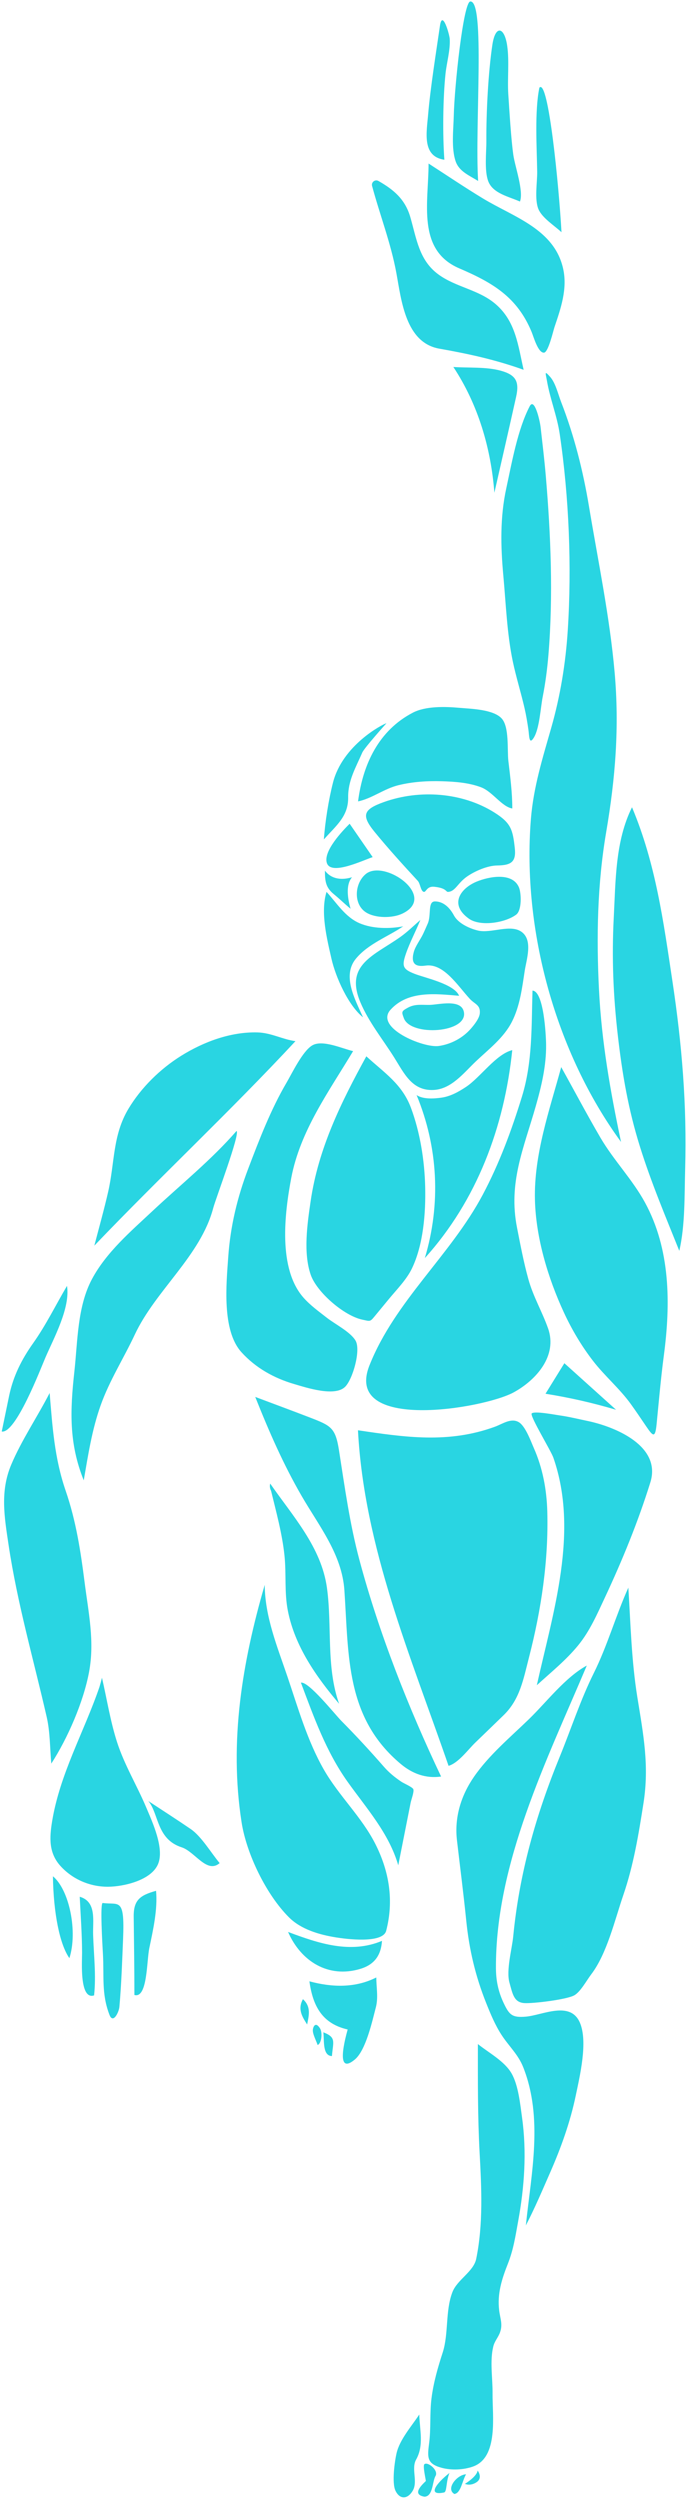<?xml version="1.0" encoding="UTF-8" standalone="no"?><svg xmlns="http://www.w3.org/2000/svg" xmlns:xlink="http://www.w3.org/1999/xlink" fill="#000000" height="3893.3" preserveAspectRatio="xMidYMid meet" version="1" viewBox="1464.4 62.7 1070.8 3893.3" width="1070.8" zoomAndPan="magnify"><g fill="#29d5e2" id="change1_1"><path d="M2085.026,1285.653c22.219-5.509,45.278-6.949,68.095-6.259c20.319,0.614,41.625,2.128,60.85,9.31 c18.244,6.816,32.474,30.43,48.937,33.129c0-24.999-3.221-49.292-6.135-74.125c-2.002-17.062,1.711-53.03-10.521-66.182 c-13.285-14.285-48.069-14.895-66.373-16.529c-21.382-1.909-51.857-2.839-71.888,7.542 c-53.438,27.692-78.106,80.693-85.509,138.247C2043.928,1306.372,2062.963,1291.123,2085.026,1285.653z" fill="inherit"/><path d="M2244.274,639.847c-22.63-6.087-50.075-4.006-73.251-5.628c38.64,58.466,58.552,126.338,63.94,195.858 c11.367-49.837,22.834-99.652,33.934-149.549C2274.213,656.632,2268.378,646.331,2244.274,639.847z" fill="inherit"/><path d="M2180.225,480.63c52.052,22.328,90.393,44.683,112.914,99.377c2.95,7.164,9.929,32.582,19.195,31.927 c6.75-0.477,14.346-33.958,16.384-39.982c9.899-29.262,20.322-59.348,13.496-90.505c-13.594-62.052-77.09-80.619-124.991-109.629 c-28.743-17.407-56.598-36.22-84.828-54.433C2132.394,377.857,2113.616,452.057,2180.225,480.63z" fill="inherit"/><path d="M2029.1,1234.675c3.172-7.289,37.695-45.691,37.695-45.691c-6.741,1.985-68.536,34.268-83.386,92.524 c-6.853,26.885-12.256,60.853-14.211,88.516c19.105-21.645,38.242-35.771,37.868-65.449 C2006.736,1278.362,2018.652,1258.686,2029.1,1234.675z" fill="inherit"/><path d="M2209.632,344.598c-5.299-86.839,11.37-281.897-12.284-279.578 c-10.615,1.108-24.583,131.125-25.685,178.176c-0.499,21.311-4.076,50.402,2.919,70.744 C2180.088,329.949,2195.867,335.87,2209.632,344.598z" fill="inherit"/><path d="M2157.036,311.509c-2.839-38.061-2.229-95.799,1.748-133.757c1.843-17.589,7.669-36.929,6.592-54.53 c-0.432-7.063-11.519-45.94-15.235-20.417c-5.746,39.472-15.038,97.898-18.377,137.706 C2129.439,268.227,2121.492,306.432,2157.036,311.509z" fill="inherit"/><path d="M2237.501,536.812c-26.626-23.27-62.408-26.48-90.117-46.972c-29.965-22.161-33.754-55.736-43.477-89.173 c-8.177-28.12-26.465-42.911-49.625-56.107c-5.249-2.991-11.503,1.88-9.937,7.714c12.193,45.417,29.289,89.039,37.878,135.791 c7.808,42.5,14.244,108.287,66.817,117.618c46.234,8.205,87.169,17.084,131.539,32.945 C2271.879,600.935,2268.418,563.831,2237.501,536.812z" fill="inherit"/><path d="M1546.882,2984.756c0.852,57.571,10.642,106.193,25.68,127.537 C1585.769,3071.313,1572.62,3006.01,1546.882,2984.756z" fill="inherit"/><path d="M1603.259,2666.471c8.845-47.491-0.926-92.175-6.929-139.183c-6.294-49.288-13.39-95.85-29.589-142.993 c-17.473-50.85-20.531-99.085-24.961-152.183c-19.043,37.026-43.769,73.438-59.868,111.586 c-17.543,41.567-10.669,81.499-4.195,124.694c13.724,91.555,38.848,178.355,59.447,268.239c5.455,23.803,4.974,48.49,7.182,72.683 C1570.047,2769.542,1594.561,2713.173,1603.259,2666.471z" fill="inherit"/><path d="M1588.671,3016.658c1.39,29.021,3.565,58.081,3.654,87.145c0.041,13.347-4.318,74.115,18.734,66.462 c3.333-31.175-0.509-62.943-1.513-94.257C1608.841,3054.06,1615.375,3024.342,1588.671,3016.658z" fill="inherit"/><path d="M1984.551,1455.134c11.282,9.307,14.991,13.538,26.272,22.845c-4.049-14.392-8.333-36.569,2.285-49.118 c-14.795,4.578-31.647,3.876-42.264-10.281C1970.844,1435.14,1972.08,1444.845,1984.551,1455.134z" fill="inherit"/><path d="M1535.302,2176.68c12.945-30.036,38.926-77.182,33.538-111.41c-17.572,29.766-32.707,60.955-52.75,89.211 c-18.075,25.481-31.095,51.314-37.522,82.253c-3.834,18.46-7.648,36.925-11.466,55.388 C1488.938,2295.797,1527.65,2194.433,1535.302,2176.68z" fill="inherit"/><path d="M2092.861,1505.351c-21.25,4.048-47.624,3.869-67.82-4.737c-22.6-9.63-35.623-31.453-51.704-48.92 c-9.788,31.691,0.615,72.889,7.689,104.065c6.588,29.036,26.371,73,49.217,91.277c-13.067-29.043-32.881-65.171-10.938-91.515 C2038.515,1532.457,2068.541,1521.758,2092.861,1505.351z" fill="inherit"/><path d="M1924.941,1684.16c-20.127-2.642-37.834-13.066-59.299-13.613c-41.765-1.063-83.715,14.554-118.805,36.385 c-32.572,20.265-62.424,49.525-82.21,82.512c-24.867,41.458-21.263,84.022-31.663,129.395 c-6.447,28.125-14.279,55.902-21.537,83.821C1714.501,1894.91,1823.363,1793.326,1924.941,1684.16z" fill="inherit"/><path d="M1948.759,2048.156c9.43,27.031,51.698,63.581,80.156,69.686c13.722,2.944,11.995,3.861,21.849-8.087 c6.524-7.911,13.06-15.811,19.574-23.729c12.364-15.028,27.844-30.482,36.265-48.119c17.773-37.221,21.459-86.172,20.514-126.796 c-0.951-40.838-7.854-84.664-22.158-123.077c-13.807-37.078-41.646-54.659-69.587-80.272 c-39.419,71.822-74.796,143.513-86.787,225.555C1943.457,1968.391,1936.774,2013.804,1948.759,2048.156z" fill="inherit"/><path d="M2344.056,2185.732c-9.8,15.85-19.601,31.7-29.401,47.55c37.968,6.066,73.162,14.103,109.996,24.966 C2397.786,2234.076,2370.921,2209.904,2344.056,2185.732z" fill="inherit"/><path d="M2287.985,1198.908c1.374,9.422,0.81,25.164,8.605,12.338c8.738-14.378,10.384-46.473,13.663-63.09 c4.314-21.869,7.174-43.787,9.002-66.001c7.554-91.768,3.628-186.977-4.171-278.648c-2.142-25.17-5.203-50.243-8.025-75.341 c-1.184-10.529-9.636-46.98-17.033-32.804c-18.842,36.108-27.875,88.059-36.515,127.816c-9.803,45.107-8.807,90.237-4.596,135.949 c4.048,43.941,5.691,90.656,14.792,133.852c5.105,24.231,12.545,47.866,18.132,71.976 C2284.447,1176.208,2286.319,1187.48,2287.985,1198.908z" fill="inherit"/><path d="M2207.295,1435.715c-24.613,10.17-43.549,35.154-12.171,57.629c17.992,12.887,56.894,6.514,73.854-6.227 c9.114-6.846,7.999-33.795,4.267-42.505C2262.946,1420.577,2226.268,1427.876,2207.295,1435.715z" fill="inherit"/><path d="M2225.298,344.679c7.109,19.375,32.076,24.104,49.538,31.926c6.116-16.204-7.753-54.457-10.328-72.606 c-3.52-24.805-6.187-69.145-7.825-94.145c-1.61-24.582,1.698-51.117-1.663-75.372c-4.139-29.87-18.423-33.768-23.181-2.066 c-6.47,43.109-9.66,106.12-9.358,149.713C2222.6,299.58,2219.167,327.97,2225.298,344.679z" fill="inherit"/><path d="M2316.908,655.835c4.813,28.002,15.766,54.684,19.927,82.92c14.498,98.366,18.841,205.999,12.544,305.183 c-3.268,51.477-11.635,102.664-25.807,152.278c-13.535,47.387-27.723,92.595-31.695,142.124 c-13.838,172.567,38.473,363.096,140.501,502.821c-16.719-79.548-30.286-155.777-34.366-237.242 c-4.106-81.988-2.596-164.291,11.246-245.377c14.347-84.045,20.696-163.682,13.124-248.969 c-7.719-86.937-25.622-172.201-39.94-258.17c-9.241-55.48-23.054-110.312-43.478-162.774c-4.536-11.652-8.571-29.449-17.076-39.008 C2312.268,638.809,2314.877,644.016,2316.908,655.835z" fill="inherit"/><path d="M2315.589,1689.82c-0.168-15.031-3.548-83.411-21.201-84.38c-1.706,55.963,0.194,110.862-16.362,164.787 c-16.158,52.628-35.33,104.426-61.207,153.107c-50.136,94.318-136.659,165.437-176.503,265.618 c-41.598,104.594,178.031,67.691,224.742,42.177c35.304-19.283,68.605-57.09,53.634-99.536 c-9.172-26.004-23.149-49.433-30.683-76.512c-7.358-26.446-12.425-53.469-17.73-80.379 c-13.891-70.459,10.461-123.521,29.296-189.635C2308.439,1753.953,2315.953,1722.363,2315.589,1689.82z" fill="inherit"/><path d="M2235.64,1328.508c-50.008-31.77-117.059-36.771-173.058-16.653 c-31.691,11.385-35.703,20.279-14.317,46.441c21.396,26.175,44.447,51.451,67.363,76.305c3.924,4.256,4.447,16.17,9.423,17.107 c3.518,0.663,4.569-9.138,15.992-7.996c19.689,1.969,17.982,8.183,21.703,7.996c11.422-0.573,14.849-13.707,29.699-23.988 c12.039-8.335,31.614-16.962,46.833-17.134c22.409-0.253,29.858-5.985,27.49-27.326 C2263.624,1354.908,2260.945,1344.583,2235.64,1328.508z" fill="inherit"/><path d="M2152.629,1772.13c-11.532,1.656-28.72,2.841-38.915-3.991c33.609,81.157,38.09,169.742,12.853,253.88 c81.305-89.853,123.938-204.407,136.272-323.892c-25.403,6.339-49.728,42.468-72.034,57.261 C2179.22,1763.071,2166.606,1770.123,2152.629,1772.13z" fill="inherit"/><path d="M1624.578,3026.359c-4.412-0.597-0.659,63.392,0.254,79.426c2.006,35.214-2.516,61.766,10.183,94.745 c5.711,14.85,14.772-4.285,15.494-12.417c3.188-35.943,4.33-72.362,5.721-105.465 C1659.003,3016.623,1649.952,3029.794,1624.578,3026.359z" fill="inherit"/><path d="M1973.837,1406.649c6.479,20.203,56.573-4.351,71.445-9.1c-11.965-17.329-23.93-34.658-35.896-51.987 C1998.209,1356.657,1967.967,1388.344,1973.837,1406.649z" fill="inherit"/><path d="M2303.744,388.664c5.922,13.713,25.112,25.62,35.842,35.7c-3.862-69.704-20.349-240.581-34.459-225.161 c-7.589,36.38-3.995,93.671-3.433,130.78C2301.943,346.4,2297.178,373.459,2303.744,388.664z" fill="inherit"/><path d="M2035.188,1483.831c14.751,9.126,41.069,8.982,56.339,1.708c55.774-26.567-28.214-85.624-57.143-61.552 C2016.853,1438.575,2014.816,1471.227,2035.188,1483.831z" fill="inherit"/><path d="M2026.148,1623.729c13.001,30.849,34.914,57.64,52.636,85.849c15.429,24.558,27.784,52.073,61.02,50.641 c28.189-1.214,47.373-26.609,66.34-44.588c20.236-19.182,43.387-36.509,56.243-61.826c12.404-24.428,15.791-52.415,19.875-79.169 c2.673-17.505,12.976-47.042-4.363-60.274c-17.363-13.25-47.657,2.399-68.31-2.406c-10.419-2.424-30.228-9.81-37.705-23.696 c-7.996-14.849-18.752-21.858-29.699-21.703c-11.472,0.163-5.292,21.509-11.092,34.51c-2.44,5.47-4.776,11.016-7.365,16.415 c-4.344,9.058-11.97,18.583-14.5,28.319c-4.931,18.97,3.982,22.787,18.572,20.709c28.093-4.002,49.854,31.174,68.768,51.673 c7.905,8.568,16.727,9.341,15.711,22.437c-0.623,8.031-8.702,18.049-13.863,23.998c-12.675,14.61-31.023,24.357-50.149,27.083 c-23.973,3.417-100.585-28.432-75.081-56.535c27.493-30.295,70.988-24.603,106.843-21.643 c-7.601-18.475-53.28-27.853-69.601-34.284c-18.194-7.169-20.005-11.815-13.358-31.16c6.078-17.689,15.509-35.248,22.543-52.67 c-10.256,8.826-19.931,18.486-30.988,26.339C2047.531,1550.93,2001.281,1564.727,2026.148,1623.729z" fill="inherit"/><path d="M2100.359,1631.925c-10.521,5.7-10.195,6.489-6.52,16.456c10.698,29.009,100.405,23.139,93.575-9.871 c-4.24-20.495-39.393-11.139-53.052-10.826C2122.225,1627.961,2111.569,1625.852,2100.359,1631.925z" fill="inherit"/><path d="M2156.479,3944.422c4.751-0.976,2.833-16.586,8.499-30.407 C2144.438,3930.017,2129.567,3949.951,2156.479,3944.422z" fill="inherit"/><path d="M2261.897,3292.01c-10.988-19.341-35.834-32.405-52.648-45.96c0,56.665-0.362,112.738,2.705,169.352 c2.965,54.714,5.765,111.108-5.31,165.164c-4.094,19.98-29.5,32.279-37.044,51.742c-11.278,29.099-5.767,65.166-15.205,94.208 c-7.569,23.292-14.371,46.883-17.426,71.244c-2.98,23.76-0.656,47.173-3.796,70.764c-2.9,21.782-3.199,31.5,20.24,37.631 c15.036,3.933,33.677,3.088,48.286-2.137c40.008-14.31,30.064-79.208,30.451-113.654c0.262-23.291-4.513-50.946,1.189-73.598 c2.027-8.05,7.522-13.776,10.294-21.325c4.734-12.889,0.467-21.313-1.162-34.306c-3.266-26.051,4.034-48.948,13.508-72.888 c8.83-22.315,11.773-42.852,16.064-66.261c9.735-53.108,13.558-107.702,6.079-161.361 C2275.255,3340.071,2272.466,3310.613,2261.897,3292.01z" fill="inherit"/><path d="M2189.056,3930.992c0,0,8.499,4.146,18.414-2.764c9.915-6.911,1.417-17.968,1.417-17.968 C2207.469,3919.935,2189.056,3930.992,2189.056,3930.992z" fill="inherit"/><path d="M2172.585,3946.775c10.289-1.336,12.163-20.457,18.244-30.685 C2176.833,3916.648,2158.654,3938.655,2172.585,3946.775z" fill="inherit"/><path d="M2125.927,3900.356c-3.096,2.59,2.737,25.772,2.146,26.323c-10.8,10.087-19.447,21.254-2.146,24.324 c13.694-0.344,12.252-24.051,17.301-32.23C2148.427,3909.829,2131.072,3896.055,2125.927,3900.356z" fill="inherit"/><path d="M2082.485,3883.327c-2.832,12.272-7.678,46.151-1.565,58.58c6.951,14.133,19.251,12.91,26.923-0.456 c8.195-14.278-2.858-34.009,5.185-48.341c12.457-22.196,5.434-46.355,4.909-70.14 C2105.97,3841.167,2087.459,3861.776,2082.485,3883.327z" fill="inherit"/><path d="M2380.326,2275.69c-14.717-3.075-29.438-6.726-44.343-8.789c-6.24-0.863-38.639-7.108-42.811-2.987 c-3.535,3.491,29.861,57.805,33.732,68.923c40.258,115.628-0.603,241.048-25.792,354.401c22.04-20.113,45.608-39.038,64.556-62.249 c18.074-22.142,29.432-48.411,41.468-74.112c27.307-58.308,51.767-118.043,70.94-179.545 C2495.729,2314.709,2423.616,2284.737,2380.326,2275.69z" fill="inherit"/><path d="M2400.227,1834.375c-21.15-36.158-40.688-73.228-61.087-109.808 c-18.336,67.327-42.707,136.036-40.959,206.697c1.467,59.264,20.386,122.01,45.186,175.567 c12.342,26.653,27.399,52.039,45.364,75.297c18.342,23.746,41.458,43.015,58.978,67.327c8.106,11.249,15.885,22.83,23.668,34.303 c11.041,16.274,14.267,19.006,16.443-3.064c3.529-35.794,6.626-71.643,11.339-107.308c10.619-80.372,10.296-165.316-29.638-238.278 C2449.917,1899.287,2420.901,1869.721,2400.227,1834.375z" fill="inherit"/><path d="M2449.497,1319.92c-26.17,52.382-25.484,114.456-28.451,171.597c-3.26,62.787-0.824,121.909,6.373,184.223 c6.964,60.303,16.292,114.783,34.506,172.968c17.396,55.572,39.616,108.067,61.28,162.029c9.258-39.885,7.953-86.902,9.122-127.806 c2.829-99.03-5.015-193.766-19.753-291.591C2498.456,1497.623,2486.531,1407.96,2449.497,1319.92z" fill="inherit"/><path d="M2283.917,3203.379c-21.167,1.751-25.685-2.471-34.714-21.726c-8.201-17.491-11.733-34.761-11.805-54.023 c-0.61-163.743,79.233-323.31,141.641-471.063c-33.503,18.202-62.825,56.982-90.174,83.485 c-29.349,28.44-62.444,56.03-85.778,89.881c-20.221,29.335-30.588,63.167-26.44,98.813c4.858,41.752,10.233,83.237,14.477,125.158 c4.529,44.739,14.267,86.313,30.967,128.049c6.893,17.226,13.95,34.391,24.11,49.995c11.464,17.606,25.876,30.306,33.751,50.238 c31.25,79.105,12.619,164.715,4.058,246.399c13.973-26.937,25.828-54.979,38.023-82.761c16.893-38.487,31.182-78.29,39.767-119.5 c6.275-30.123,19.17-83.518,6.578-113.293C2353.474,3177.789,2309.769,3201.24,2283.917,3203.379z" fill="inherit"/><path d="M2205.457,2776.343c14.686-14.144,29.352-28.308,43.976-42.515c25.507-24.778,30.756-56.067,39.543-90.138 c19.025-73.771,30.576-150.81,28.472-227.151c-0.935-33.915-7.179-67.489-20.953-98.628c-4.672-10.563-13.118-34.343-23.574-40.423 c-12.031-6.996-25.271,2.856-37.147,7.184c-72.321,26.355-139.432,16.466-213.431,5.492c9.649,182.462,82.21,351.737,141.203,522.6 C2178.887,2808.405,2193.905,2787.468,2205.457,2776.343z" fill="inherit"/><path d="M2443.786,2535.215c-19.767,43.913-32.376,89.873-53.888,133.144 c-20.816,41.872-35.253,86.644-52.925,129.872c-37.41,91.508-63.049,181.694-72.655,280.302 c-1.885,19.351-11.216,52.579-5.874,71.78c4.919,17.68,6.897,30.786,23.098,31.94c13.391,0.954,66.506-5.474,78.14-12.177 c9.651-5.56,19.043-23.128,26.259-32.606c24.624-32.342,36.798-84.997,49.934-123.228c16.064-46.752,23.901-94.757,31.521-143.443 c9.182-58.671-0.265-107.225-9.549-164.662C2448.703,2649.561,2447.309,2592.31,2443.786,2535.215z" fill="inherit"/><path d="M1833.059,1824.032c-39.398,45.329-87.187,83.665-131.005,124.721 c-34.053,31.907-72.019,64.26-94.324,106.009c-22.875,42.816-22.203,96.757-27.429,144.115 c-6.7,60.707-8.589,111.67,14.635,169.279c6.911-39.738,12.8-78.863,26.432-117.063c13.784-38.625,35.801-72.898,53.114-109.864 c32.467-69.32,102.62-122.557,122.3-197.242C1800.584,1929.557,1839.207,1827.51,1833.059,1824.032z" fill="inherit"/><path d="M1992.773,2321.34c-5.517-35.167-12.411-38.333-45.2-50.973c-28.366-10.935-56.898-21.434-85.35-32.143 c21.25,53.317,43.803,105.122,72.67,154.854c27.062,46.622,62.531,90.531,66.298,146.351 c6.901,102.252,1.734,198.426,87.849,270.446c18.15,15.18,39.122,22.953,62.889,19.571 c-50.717-106.785-96.639-222.807-127.287-337.221C2009.584,2436.014,2001.773,2378.711,1992.773,2321.34z" fill="inherit"/><path d="M1952.05,3223.521c-0.795,6.588,5.288,17.231,7.352,23.954c5.889-1.71,8.309-18.926,3.644-26.09 C1956.063,3210.663,1952.599,3218.978,1952.05,3223.521z" fill="inherit"/><path d="M1936.58,3176.144c-8.749,15.867-0.917,27.662,6.558,39.46 C1945.574,3202.189,1950.021,3188.384,1936.58,3176.144z" fill="inherit"/><path d="M2002.368,2222.443c11.973-11.916,24.887-57.47,16.127-72.046c-8.218-13.673-31.88-25.469-44.608-35.419 c-12.539-9.802-25.751-19.276-36.359-31.253c-40.072-45.246-29.593-131.644-19.13-186.616 c14.002-73.57,58.594-134.408,96.39-197.431c-16.496-3.687-47.642-18.336-63.681-8.931c-15.058,8.83-31.492,43.369-40.107,58.065 c-24.627,42.011-42.517,88.704-59.788,134.115c-16.922,44.492-27.701,89.368-31.039,136.968 c-2.963,42.248-10.271,114.584,20.491,148.63c22.089,24.448,50.818,40.502,82.229,49.669 C1941.631,2223.663,1986.22,2238.515,2002.368,2222.443z" fill="inherit"/><path d="M1747.586,2939.684c20.56,6.632,39.305,41.76,59.179,24.56c-13.022-15.442-28.302-41.565-45.102-53.032 c-21.812-14.886-44.036-29.161-66.107-43.657C1712.133,2887.143,1708.012,2926.918,1747.586,2939.684z" fill="inherit"/><path d="M1558.703,2968.808c19.026,20.954,46.308,32.517,74.441,32.253c24.238-0.228,66.413-9.947,77.371-34.742 c10.789-24.413-8.612-66.05-18.249-88.887c-14.452-34.247-34.002-66.146-45.44-101.694 c-10.399-32.318-15.831-67.048-23.481-100.174c-1.197,4.869-2.524,9.703-3.979,14.501c-24.112,70.287-61.56,134.89-73.749,209.192 C1541.414,2924.883,1540.245,2948.479,1558.703,2968.808z" fill="inherit"/><path d="M1672.788,3047.61c0.465,40.653,1.109,81.334,1.109,122.03c20.516,5.759,18.957-52.519,23.263-73.157 c5.906-28.309,13.111-59.937,10.498-89.101C1683.068,3014.246,1672.489,3021.438,1672.788,3047.61z" fill="inherit"/><path d="M1969.329,2818.901c-25.951-45.197-40.401-96.507-57.065-145.573 c-15.719-46.284-34.933-92.807-35.242-142.461c-35.064,120.708-55.71,243.891-36.052,369.945 c7.665,49.155,38.415,112.709,74.008,148.074c18.855,18.734,47.288,26.918,72.978,31.061c14.831,2.392,73.074,10.236,78.4-10.36 c12.086-46.746,4.912-92.039-16.855-135.065C2028.166,2892.346,1992.8,2859.779,1969.329,2818.901z" fill="inherit"/><path d="M1913.075,2571.295c10.885,55.325,44.13,102.607,79.9,144.858 c-20.504-57.534-10.741-120.964-18.959-180.531c-8.754-63.458-53.177-111.52-88.454-162.446c-1.026,3.787-0.569,7.577,1.372,11.368 c8.058,33.292,17.262,66.478,20.865,100.636C1910.831,2513.931,1907.461,2542.764,1913.075,2571.295z" fill="inherit"/><path d="M2090.138,2837.636c-10.381-6.969-19.23-14.132-27.494-23.59c-21.436-24.532-43.13-48.048-66.107-71.227 c-10.116-10.205-51.352-62.088-63.125-59.606c20.137,53.584,39.177,107.207,72.641,154.235 c29.576,41.565,64.576,80.149,79.101,130.231c6.456-32.596,12.913-65.193,19.369-97.79c0.827-4.173,5.664-16.948,4.107-20.735 C2107.251,2845.801,2093.749,2840.06,2090.138,2837.636z" fill="inherit"/><path d="M1946.668,3148.342c5.301,38.433,19.906,65.951,59.611,75.027c-2.979,11.164-20.46,73.082,11.15,46.799 c17.351-14.427,27.222-60.031,32.835-81.411c3.961-15.087,0.685-31.121,0.685-46.424 C2017.885,3159.059,1981.63,3157.774,1946.668,3148.342z" fill="inherit"/><path d="M1913.383,3071.463c20.07,45.862,62.82,72.497,112.586,57.529c21.899-6.586,32.339-20.972,33.831-43.663 C2010.506,3106.04,1960.568,3089.139,1913.383,3071.463z" fill="inherit"/><path d="M1968.39,3227.735c1.542,13.488-1.42,36.625,13.389,37.029 C1983.64,3241.994,1988.92,3235.76,1968.39,3227.735z" fill="inherit"/></g></svg>